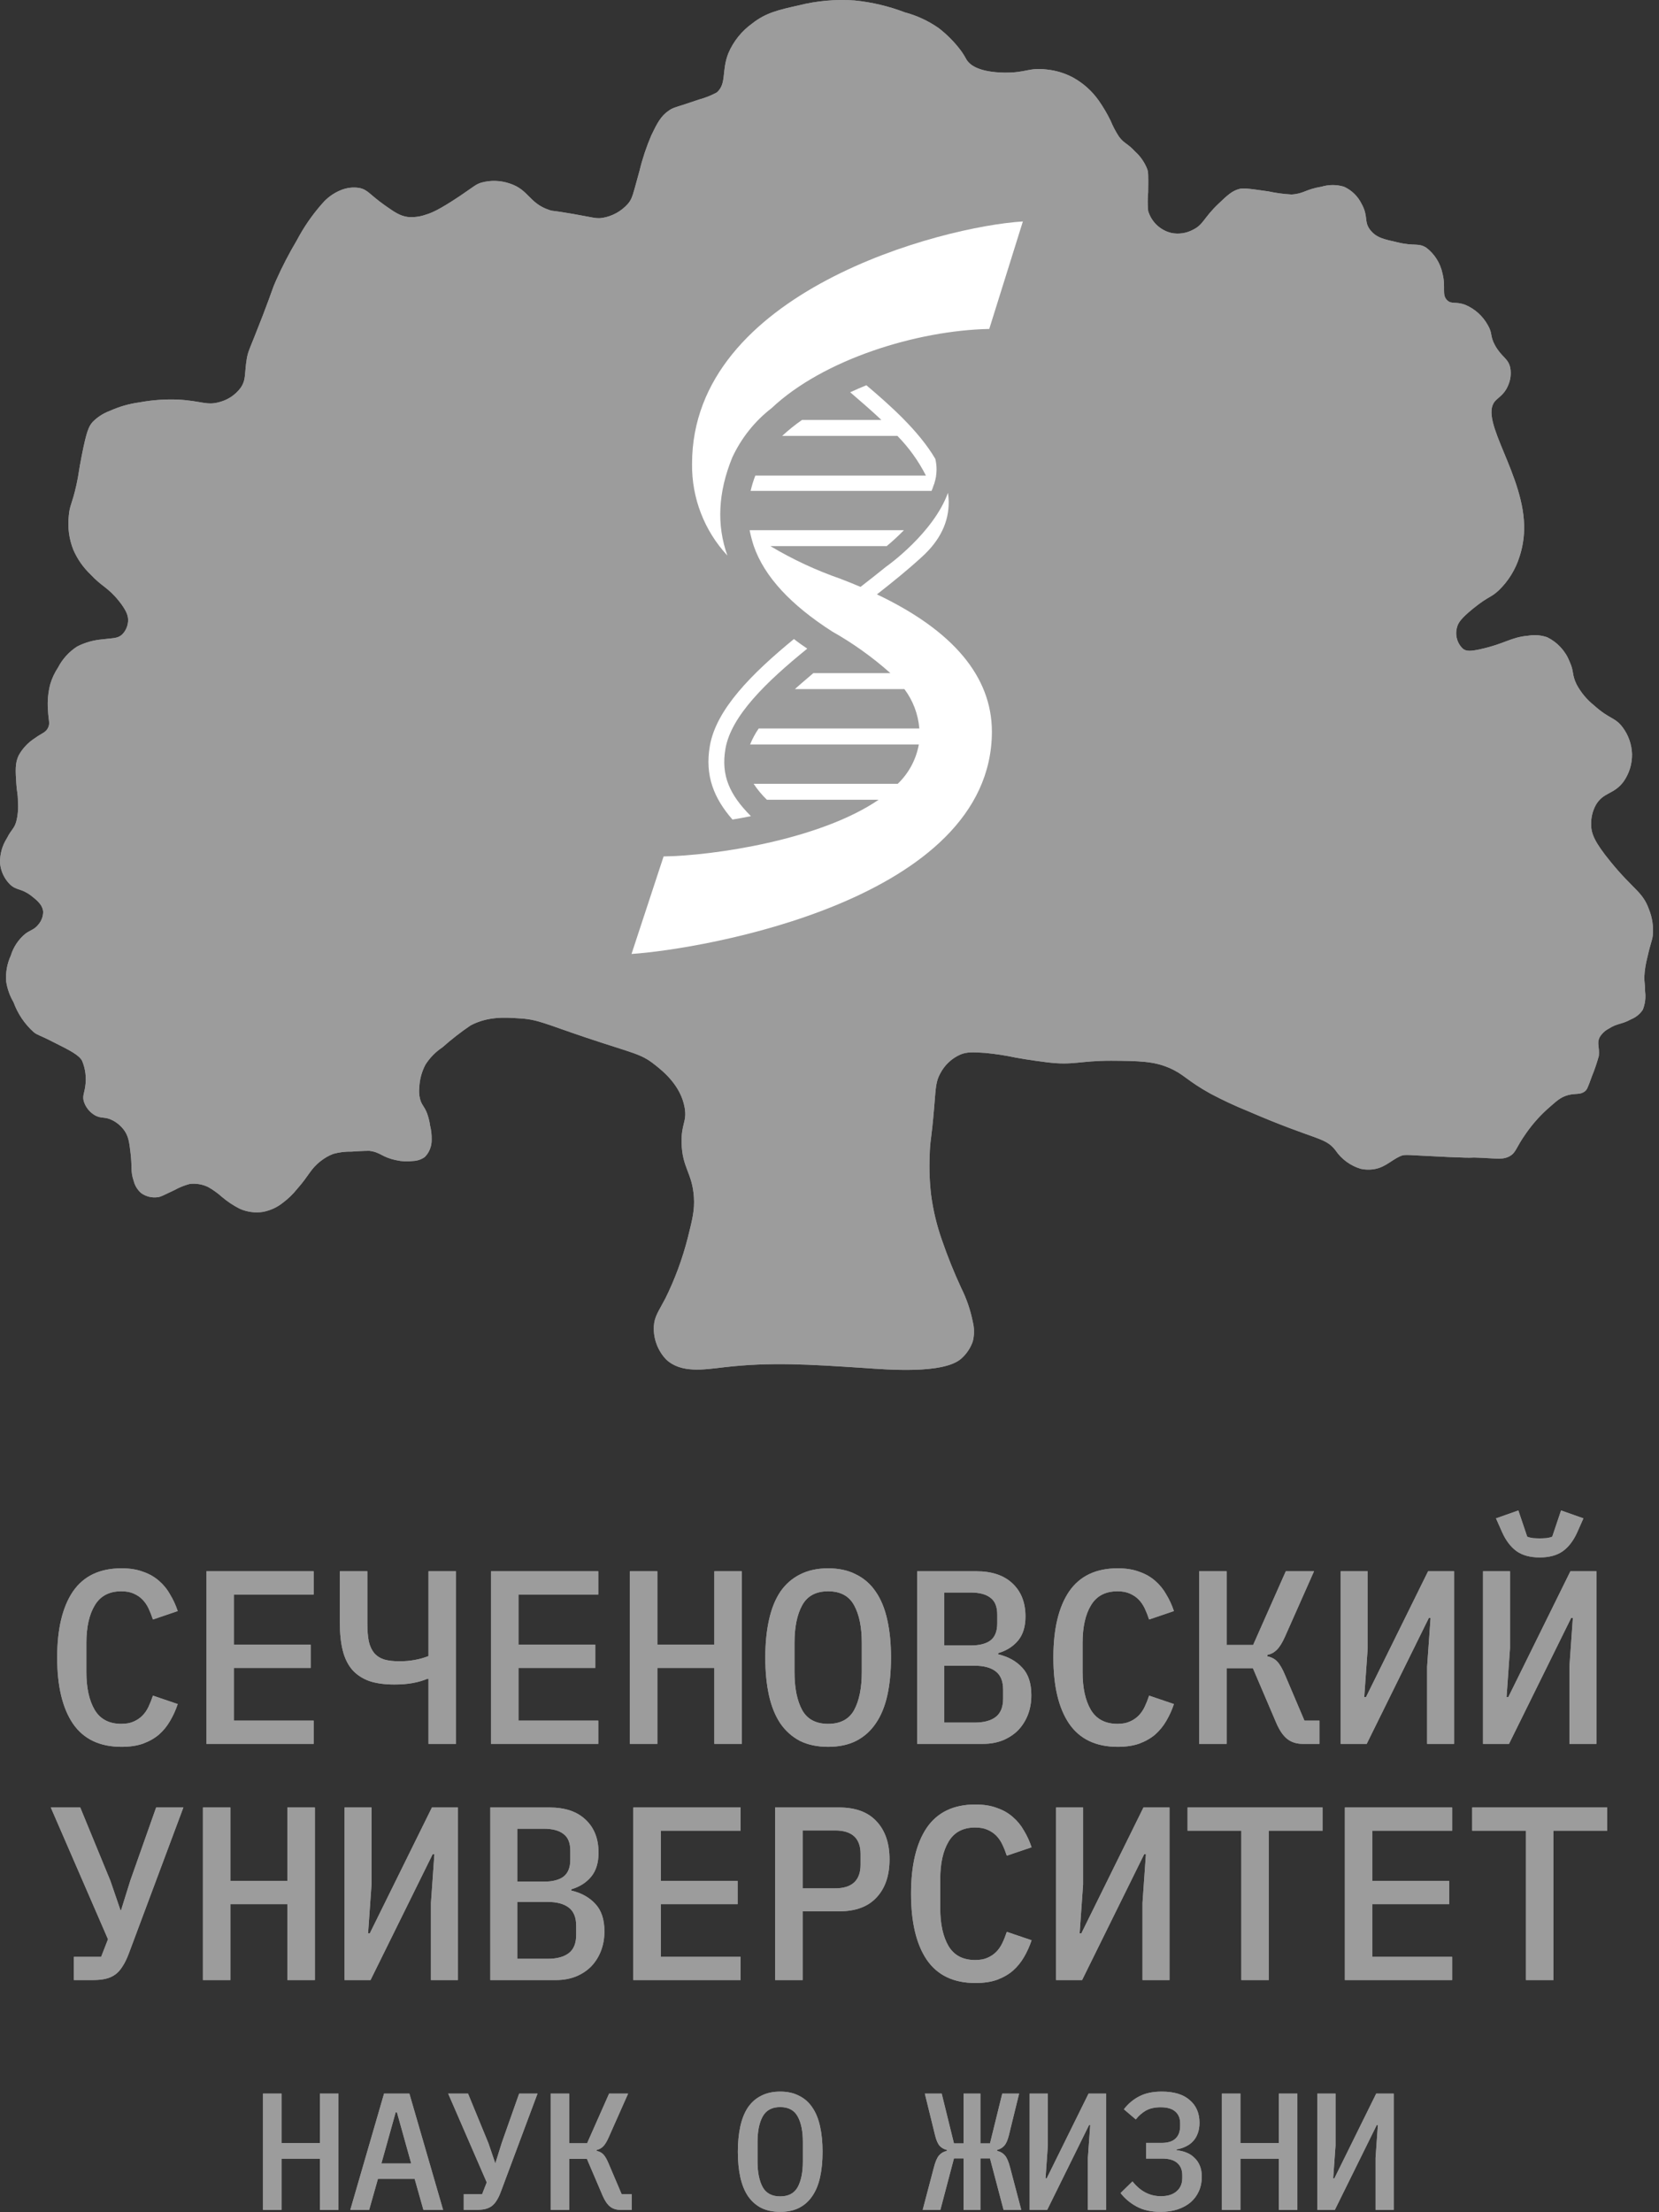 <?xml version="1.0" encoding="UTF-8"?> <svg xmlns="http://www.w3.org/2000/svg" width="54" height="72" viewBox="0 0 54 72" fill="none"><rect x="0" y="0" width="54" height="72" fill="#333333" stroke="none"/><g clip-path="url(#clip0_123_201)"><path d="M14.4 34.088C14.179 34.234 13.991 34.426 13.848 34.651C13.727 34.879 13.659 35.132 13.648 35.391C13.633 35.519 13.642 35.649 13.674 35.773C13.728 35.976 13.806 35.992 13.9 36.233C13.947 36.364 13.981 36.499 14 36.637C14.037 36.788 14.054 36.942 14.05 37.096C14.052 37.201 14.033 37.304 13.994 37.401C13.956 37.498 13.898 37.586 13.824 37.659C13.714 37.737 13.583 37.781 13.448 37.786C13.264 37.811 13.077 37.802 12.896 37.76C12.414 37.659 12.394 37.501 12.018 37.455C11.992 37.455 11.808 37.455 11.442 37.481C11.24 37.476 11.038 37.501 10.842 37.556C10.699 37.612 10.564 37.69 10.442 37.786C10.098 38.051 10.08 38.235 9.664 38.705C9.533 38.868 9.382 39.014 9.214 39.14C9.024 39.294 8.798 39.398 8.558 39.443C8.303 39.482 8.043 39.447 7.806 39.342C7.6 39.238 7.406 39.109 7.228 38.959C7.09 38.835 6.938 38.726 6.776 38.634C6.59 38.544 6.382 38.509 6.176 38.533C6.002 38.578 5.834 38.647 5.676 38.735C5.277 38.921 5.244 38.951 5.125 38.966C4.94 38.989 4.753 38.943 4.601 38.836C4.477 38.731 4.39 38.59 4.351 38.432C4.245 38.124 4.305 38.009 4.251 37.54C4.209 37.181 4.184 36.993 4.051 36.799C3.952 36.66 3.823 36.546 3.673 36.467C3.405 36.326 3.301 36.425 3.073 36.289C2.904 36.185 2.779 36.022 2.723 35.83C2.685 35.662 2.743 35.579 2.773 35.369C2.818 35.085 2.784 34.793 2.673 34.527C2.573 34.341 2.297 34.196 1.745 33.921C1.227 33.656 1.235 33.702 1.093 33.589C0.8 33.325 0.576 32.992 0.441 32.62C0.319 32.413 0.238 32.184 0.201 31.946C0.178 31.657 0.23 31.366 0.351 31.103C0.436 30.822 0.602 30.574 0.827 30.389C0.999 30.263 1.121 30.257 1.255 30.083C1.35 29.97 1.403 29.827 1.405 29.679C1.389 29.43 1.165 29.274 1.005 29.145C0.675 28.9 0.551 28.993 0.327 28.787C0.14 28.601 0.024 28.354 0.001 28.091C-0.007 27.804 0.071 27.522 0.225 27.281C0.377 26.982 0.455 26.984 0.527 26.747C0.582 26.534 0.601 26.312 0.583 26.092C0.583 25.819 0.549 25.783 0.533 25.532C0.503 25.085 0.487 24.838 0.607 24.587C0.734 24.358 0.915 24.165 1.135 24.025C1.371 23.853 1.483 23.847 1.561 23.693C1.639 23.539 1.577 23.464 1.561 23.106C1.539 22.823 1.565 22.538 1.637 22.263C1.694 22.073 1.778 21.893 1.887 21.729C2.033 21.447 2.249 21.209 2.515 21.039C2.773 20.909 3.053 20.831 3.341 20.808C3.667 20.764 3.817 20.788 3.969 20.657C4.087 20.542 4.158 20.387 4.169 20.221C4.181 20.052 4.12 19.872 3.869 19.558C3.505 19.107 3.323 19.101 2.941 18.69C2.707 18.466 2.519 18.197 2.389 17.899C2.248 17.547 2.197 17.164 2.239 16.787C2.269 16.429 2.343 16.431 2.489 15.775C2.573 15.391 2.549 15.387 2.665 14.806C2.819 14.027 2.893 13.872 3.015 13.734C3.17 13.575 3.359 13.453 3.567 13.376C3.877 13.235 4.207 13.14 4.545 13.095C4.959 13.018 5.38 12.989 5.8 13.006C6.572 13.048 6.724 13.208 7.154 13.083C7.425 13.011 7.663 12.849 7.832 12.624C8.02 12.351 7.952 12.154 8.032 11.679C8.082 11.394 8.116 11.404 8.56 10.251C8.896 9.375 8.846 9.442 8.986 9.126C9.185 8.679 9.41 8.245 9.66 7.825C9.887 7.393 10.165 6.99 10.488 6.626C10.651 6.434 10.857 6.285 11.088 6.191C11.278 6.111 11.485 6.085 11.688 6.116C11.97 6.169 12.014 6.318 12.516 6.676C12.844 6.907 13.014 7.024 13.268 7.061C13.472 7.08 13.676 7.053 13.868 6.984C14.028 6.935 14.268 6.848 14.972 6.377C15.454 6.051 15.488 5.997 15.674 5.942C15.972 5.861 16.286 5.871 16.578 5.968C17.218 6.171 17.212 6.612 17.882 6.836C18.016 6.881 17.926 6.836 18.658 6.964C19.322 7.081 19.404 7.123 19.612 7.091C19.932 7.038 20.224 6.876 20.44 6.632C20.59 6.454 20.596 6.343 20.816 5.56C20.911 5.164 21.04 4.778 21.2 4.405C21.386 4.02 21.506 3.776 21.776 3.595C21.938 3.484 22 3.5 22.754 3.239C22.955 3.185 23.149 3.108 23.332 3.009C23.66 2.718 23.478 2.319 23.708 1.732C23.874 1.343 24.143 1.008 24.486 0.763C24.926 0.415 25.342 0.322 25.99 0.177C26.588 0.025 27.206 -0.029 27.82 0.015C28.378 0.071 28.926 0.201 29.45 0.401C29.844 0.506 30.217 0.679 30.552 0.913C30.827 1.125 31.072 1.373 31.28 1.651C31.462 1.906 31.436 1.945 31.556 2.056C31.616 2.115 31.876 2.351 32.684 2.364C33.404 2.374 33.484 2.192 34.064 2.262C34.362 2.291 34.651 2.378 34.916 2.517C35.255 2.702 35.548 2.964 35.77 3.282C35.911 3.485 36.037 3.699 36.146 3.921C36.222 4.105 36.314 4.281 36.422 4.447C36.6 4.686 36.686 4.649 36.948 4.933C37.126 5.093 37.263 5.294 37.348 5.519C37.372 5.594 37.382 5.661 37.372 6.26C37.353 6.461 37.353 6.665 37.372 6.866C37.425 7.042 37.522 7.2 37.655 7.326C37.787 7.451 37.95 7.539 38.126 7.581C38.365 7.63 38.613 7.594 38.828 7.479C39.176 7.309 39.17 7.099 39.656 6.636C39.95 6.357 40.098 6.215 40.332 6.152C40.444 6.122 40.532 6.118 41.286 6.229C41.534 6.283 41.785 6.317 42.038 6.33C42.438 6.308 42.484 6.165 43.016 6.076C43.254 6.005 43.506 6.005 43.744 6.076C43.995 6.189 44.199 6.387 44.32 6.636C44.546 7.04 44.39 7.212 44.596 7.479C44.802 7.746 45.06 7.787 45.474 7.884C46.048 8.024 46.162 7.894 46.426 8.062C46.697 8.269 46.885 8.569 46.954 8.906C47.068 9.361 46.92 9.593 47.104 9.771C47.252 9.917 47.38 9.8 47.704 9.925C48.013 10.058 48.269 10.291 48.432 10.589C48.594 10.876 48.488 10.91 48.656 11.228C48.876 11.632 49.088 11.649 49.158 11.968C49.194 12.167 49.168 12.372 49.084 12.555C48.96 12.85 48.762 12.937 48.656 13.065C48.134 13.696 49.656 15.492 49.61 17.25C49.602 17.545 49.552 17.837 49.46 18.118C49.329 18.536 49.096 18.914 48.782 19.216C48.518 19.461 48.456 19.398 47.954 19.803C47.54 20.139 47.462 20.28 47.428 20.41C47.39 20.536 47.389 20.67 47.425 20.796C47.46 20.923 47.531 21.037 47.628 21.124C47.738 21.199 47.868 21.201 48.206 21.124C48.982 20.952 49.18 20.739 49.736 20.691C49.946 20.654 50.161 20.671 50.362 20.741C50.694 20.904 50.954 21.186 51.09 21.532C51.246 21.876 51.154 21.937 51.316 22.273C51.459 22.54 51.655 22.775 51.892 22.963C52.396 23.416 52.568 23.337 52.82 23.677C53.007 23.927 53.112 24.231 53.122 24.544C53.127 24.865 53.03 25.178 52.846 25.439C52.528 25.867 52.188 25.774 51.942 26.203C51.836 26.399 51.784 26.62 51.792 26.843C51.792 27.136 51.91 27.417 52.42 28.042C53.166 28.96 53.466 29.015 53.674 29.598C53.782 29.865 53.824 30.154 53.798 30.441C53.776 30.633 53.738 30.643 53.622 31.155C53.567 31.364 53.533 31.577 53.522 31.793C53.522 31.995 53.546 32.007 53.548 32.278C53.574 32.477 53.547 32.679 53.472 32.865C53.38 33.003 53.249 33.11 53.096 33.172C52.774 33.35 52.65 33.295 52.368 33.478C52.244 33.541 52.14 33.638 52.068 33.759C51.97 33.961 52.068 34.054 52.042 34.366C51.98 34.591 51.905 34.813 51.816 35.029C51.678 35.411 51.658 35.46 51.592 35.515C51.434 35.642 51.298 35.573 51.04 35.642C50.782 35.711 50.658 35.844 50.362 36.101C50.109 36.33 49.883 36.587 49.686 36.866C49.324 37.372 49.358 37.507 49.134 37.633C48.934 37.74 48.79 37.712 48.23 37.683C47.67 37.655 48.23 37.705 47.152 37.657C45.752 37.596 45.74 37.556 45.572 37.633C45.242 37.784 45.044 38.047 44.594 38.066C44.493 38.071 44.391 38.062 44.292 38.041C43.956 37.941 43.664 37.727 43.466 37.434C43.122 36.997 42.866 37.135 40.606 36.158C40.197 35.992 39.797 35.805 39.406 35.598C38.606 35.155 38.55 34.968 38.052 34.754C37.554 34.54 37.08 34.529 36.17 34.523C35.112 34.523 34.95 34.681 34.09 34.576C33.528 34.507 33.062 34.422 33.062 34.422C32.732 34.351 32.398 34.3 32.062 34.268C31.674 34.244 31.476 34.232 31.262 34.321C30.983 34.443 30.753 34.657 30.61 34.928C30.462 35.193 30.46 35.383 30.41 36C30.312 37.194 30.272 37.072 30.26 37.635C30.242 38.061 30.259 38.488 30.31 38.911C30.377 39.407 30.495 39.894 30.662 40.366C30.844 40.895 31.053 41.414 31.288 41.921C31.462 42.269 31.588 42.638 31.664 43.019C31.717 43.229 31.717 43.449 31.664 43.659C31.589 43.875 31.459 44.068 31.288 44.219C30.71 44.731 28.856 44.573 28.154 44.525C26.354 44.407 25.086 44.322 23.564 44.5C22.916 44.575 22.164 44.703 21.682 44.245C21.547 44.104 21.442 43.935 21.373 43.751C21.304 43.567 21.273 43.37 21.282 43.173C21.3 42.846 21.43 42.694 21.66 42.255C21.97 41.627 22.213 40.968 22.386 40.289C22.538 39.682 22.614 39.382 22.586 38.962C22.534 38.171 22.204 38.013 22.186 37.2C22.17 36.566 22.366 36.516 22.286 36.053C22.16 35.324 21.576 34.859 21.308 34.649C20.86 34.293 20.634 34.291 19.108 33.781C17.708 33.312 17.508 33.174 16.874 33.142C16.408 33.111 15.874 33.083 15.32 33.372C14.998 33.59 14.691 33.83 14.4 34.088Z" fill="#9B9B9B"></path><path d="M30.856 16.04C30.87 16.135 30.878 16.231 30.88 16.327C30.888 16.985 30.6 17.592 30 18.132C29.56 18.536 29.06 18.941 28.544 19.345C31.024 20.523 32.28 22.02 32.286 23.806C32.286 29.314 22.824 30.898 20.556 31.048L21.6 27.874C23.226 27.85 26.686 27.338 28.6 26.029H24.962C24.8 25.872 24.655 25.698 24.53 25.509H29.222C29.579 25.167 29.82 24.718 29.908 24.229H24.416C24.49 24.045 24.584 23.871 24.696 23.709H29.924C29.886 23.244 29.717 22.8 29.438 22.428H25.874C26.064 22.254 26.274 22.082 26.474 21.908H28.982C28.401 21.391 27.767 20.937 27.09 20.555C25.736 19.687 24.882 18.767 24.536 17.774C24.48 17.604 24.435 17.431 24.4 17.256H29.422C29.245 17.438 29.058 17.611 28.862 17.774H25.076C25.797 18.205 26.56 18.561 27.352 18.836C27.58 18.923 27.798 19.012 28.01 19.101C28.288 18.886 28.562 18.67 28.828 18.455C28.899 18.406 30.382 17.346 30.856 16.04Z" fill="white"></path><path d="M25.842 20.798C25.98 20.909 26.126 21.008 26.276 21.111C24.93 22.202 23.8 23.304 23.614 24.364C23.462 25.24 23.75 25.869 24.442 26.563C24.242 26.604 24.042 26.64 23.842 26.674C23.242 25.986 22.936 25.248 23.106 24.273C23.314 23.084 24.468 21.927 25.842 20.798Z" fill="white"></path><path d="M32.2 10.706C29.848 10.754 26.8 11.695 25.116 13.283C24.568 13.706 24.13 14.256 23.836 14.887C23.374 16.018 23.32 17.083 23.676 18.081C22.925 17.275 22.512 16.205 22.526 15.097C22.526 9.494 30.648 7.37 33.294 7.208L32.2 10.706Z" fill="white"></path><path d="M28.2 12.538C28.938 13.164 29.9 14.007 30.444 14.935C30.488 15.116 30.496 15.304 30.468 15.488C30.467 15.494 30.467 15.5 30.468 15.506C30.453 15.586 30.434 15.665 30.41 15.743C30.402 15.767 30.4 15.761 30.382 15.815C30.364 15.87 30.346 15.923 30.322 15.977H24.432C24.472 15.807 24.523 15.64 24.586 15.478H30.138C29.896 15.002 29.583 14.566 29.21 14.187H25.46C25.663 13.999 25.879 13.825 26.106 13.667H28.688C28.386 13.382 28.082 13.119 27.814 12.888L27.674 12.767C27.848 12.686 28.024 12.611 28.2 12.538Z" fill="white"></path><path fill-rule="evenodd" clip-rule="evenodd" d="M25.395 68.074C25.632 68.074 25.837 68.119 26.009 68.21C26.185 68.296 26.328 68.423 26.44 68.589C26.555 68.755 26.639 68.962 26.693 69.207C26.747 69.45 26.774 69.724 26.774 70.031C26.774 70.342 26.747 70.619 26.693 70.861C26.639 71.103 26.555 71.308 26.44 71.474C26.328 71.64 26.185 71.769 26.009 71.859C25.837 71.946 25.632 71.989 25.395 71.989C25.158 71.989 24.952 71.946 24.776 71.859C24.603 71.769 24.46 71.64 24.345 71.474C24.234 71.308 24.151 71.103 24.097 70.861C24.044 70.619 24.017 70.342 24.017 70.031C24.017 69.724 24.044 69.45 24.097 69.207C24.151 68.962 24.234 68.755 24.345 68.589C24.46 68.423 24.603 68.296 24.776 68.21C24.952 68.119 25.158 68.074 25.395 68.074ZM25.395 68.578C25.126 68.578 24.936 68.681 24.824 68.887C24.713 69.09 24.657 69.365 24.657 69.712V70.352C24.657 70.699 24.713 70.975 24.824 71.181C24.936 71.383 25.126 71.485 25.395 71.485C25.664 71.485 25.855 71.383 25.966 71.181C26.077 70.975 26.133 70.697 26.133 70.346V69.712C26.133 69.365 26.077 69.09 25.966 68.887C25.855 68.681 25.664 68.578 25.395 68.578Z" fill="#9B9B9B"></path><path d="M37.815 68.074C38.214 68.074 38.517 68.166 38.725 68.351C38.937 68.531 39.043 68.777 39.043 69.088C39.043 69.222 39.023 69.339 38.984 69.44C38.948 69.538 38.896 69.623 38.828 69.695C38.763 69.764 38.684 69.82 38.591 69.864C38.501 69.907 38.404 69.938 38.3 69.956V69.983C38.415 69.994 38.521 70.019 38.618 70.059C38.718 70.099 38.804 70.154 38.876 70.227C38.952 70.296 39.011 70.382 39.054 70.487C39.097 70.588 39.118 70.709 39.118 70.85C39.118 71.02 39.086 71.176 39.022 71.317C38.961 71.454 38.873 71.573 38.758 71.674C38.643 71.772 38.501 71.85 38.332 71.908C38.167 71.962 37.982 71.989 37.778 71.989C37.469 71.989 37.209 71.931 36.997 71.816C36.785 71.7 36.611 71.553 36.474 71.376L36.862 70.997C37.117 71.319 37.426 71.479 37.788 71.479C38.004 71.479 38.173 71.427 38.295 71.322C38.42 71.217 38.483 71.073 38.483 70.888V70.796C38.483 70.626 38.429 70.494 38.322 70.4C38.217 70.303 38.052 70.254 37.826 70.254H37.304V69.744H37.804C38.013 69.744 38.165 69.697 38.262 69.603C38.363 69.509 38.413 69.372 38.413 69.191V69.104C38.413 68.942 38.361 68.815 38.257 68.725C38.153 68.631 37.993 68.584 37.778 68.584C37.587 68.584 37.428 68.62 37.298 68.692C37.173 68.765 37.063 68.86 36.97 68.98L36.582 68.649C36.726 68.465 36.894 68.324 37.088 68.226C37.282 68.125 37.525 68.074 37.815 68.074Z" fill="#9B9B9B"></path><path d="M9.164 69.75H10.414V68.139H11.017V71.924H10.414V70.259H9.164V71.924H8.561V68.139H9.164V69.75Z" fill="#9B9B9B"></path><path fill-rule="evenodd" clip-rule="evenodd" d="M14.423 71.924H13.782L13.497 70.915H12.302L12.016 71.924H11.402L12.501 68.139H13.325L14.423 71.924ZM12.415 70.411H13.384L12.921 68.752H12.878L12.415 70.411Z" fill="#9B9B9B"></path><path d="M15.897 69.75L16.117 70.395H16.128L16.333 69.739L16.898 68.139H17.496L16.301 71.338C16.258 71.454 16.211 71.55 16.161 71.626C16.114 71.702 16.06 71.761 15.999 71.805C15.938 71.848 15.868 71.879 15.789 71.897C15.71 71.915 15.617 71.924 15.509 71.924H15.094V71.414H15.692L15.843 71.029L14.588 68.139H15.234L15.897 69.75Z" fill="#9B9B9B"></path><path d="M18.528 69.755H19.11L19.826 68.139H20.445L19.809 69.571C19.748 69.708 19.688 69.805 19.627 69.863C19.569 69.921 19.501 69.957 19.422 69.972V70.005C19.512 70.023 19.583 70.061 19.637 70.118C19.695 70.176 19.754 70.279 19.815 70.427L20.235 71.414H20.564V71.924H20.197C20.064 71.924 19.953 71.89 19.863 71.821C19.774 71.752 19.693 71.637 19.621 71.474L19.104 70.265H18.528V71.924H17.925V68.139H18.528V69.755Z" fill="#9B9B9B"></path><path d="M31.051 69.76H31.363V68.139H31.912V69.76H32.224L32.623 68.139H33.172L32.838 69.5C32.799 69.659 32.747 69.773 32.682 69.842C32.621 69.907 32.546 69.95 32.456 69.972V70.005C32.56 70.026 32.645 70.075 32.709 70.151C32.774 70.227 32.829 70.355 32.876 70.536L33.242 71.924H32.666L32.224 70.249H31.912V71.924H31.363V70.249H31.051L30.609 71.924H30.033L30.399 70.536C30.446 70.355 30.501 70.227 30.566 70.151C30.631 70.075 30.715 70.026 30.819 70.005V69.972C30.726 69.95 30.648 69.907 30.588 69.842C30.526 69.773 30.476 69.659 30.437 69.5L30.103 68.139H30.652L31.051 69.76Z" fill="#9B9B9B"></path><path d="M34.107 69.831L34.032 70.899H34.069L35.432 68.139H36.003V71.924H35.41V70.232L35.486 69.164H35.448L34.086 71.924H33.515V68.139H34.107V69.831Z" fill="#9B9B9B"></path><path d="M40.376 69.75H41.626V68.139H42.229V71.924H41.626V70.259H40.376V71.924H39.773V68.139H40.376V69.75Z" fill="#9B9B9B"></path><path d="M43.471 69.831L43.395 70.899H43.433L44.795 68.139H45.366V71.924H44.774V70.232L44.849 69.164H44.812L43.449 71.924H42.879V68.139H43.471V69.831Z" fill="#9B9B9B"></path><path d="M31.748 58.73C32.02 58.73 32.255 58.768 32.452 58.843C32.654 58.913 32.827 59.012 32.971 59.141C33.115 59.264 33.235 59.412 33.331 59.583C33.432 59.75 33.514 59.929 33.578 60.123L32.771 60.396C32.729 60.267 32.681 60.147 32.627 60.034C32.574 59.921 32.507 59.825 32.428 59.744C32.348 59.664 32.252 59.599 32.14 59.551C32.033 59.503 31.9 59.479 31.74 59.479C31.346 59.479 31.058 59.632 30.877 59.937C30.696 60.238 30.605 60.646 30.605 61.161V62.11C30.605 62.625 30.696 63.036 30.877 63.342C31.058 63.642 31.346 63.792 31.74 63.792C31.9 63.792 32.033 63.768 32.14 63.72C32.252 63.672 32.348 63.607 32.428 63.526C32.507 63.446 32.574 63.349 32.627 63.237C32.681 63.124 32.729 63.003 32.771 62.875L33.578 63.148C33.514 63.342 33.432 63.524 33.331 63.696C33.235 63.862 33.115 64.01 32.971 64.138C32.827 64.262 32.654 64.361 32.452 64.436C32.255 64.506 32.02 64.54 31.748 64.54C31.04 64.54 30.512 64.288 30.166 63.784C29.825 63.28 29.654 62.563 29.654 61.635C29.654 60.707 29.825 59.991 30.166 59.487C30.512 58.983 31.04 58.73 31.748 58.73Z" fill="#9B9B9B"></path><path d="M3.595 61.217L3.923 62.175H3.939L4.243 61.201L5.082 58.827H5.969L4.195 63.575C4.131 63.746 4.061 63.889 3.987 64.001C3.918 64.114 3.838 64.203 3.747 64.267C3.657 64.331 3.553 64.377 3.436 64.404C3.318 64.431 3.18 64.444 3.02 64.444H2.405V63.688H3.292L3.515 63.116L1.653 58.827H2.612L3.595 61.217Z" fill="#9B9B9B"></path><path d="M7.5 61.217H9.354V58.827H10.249V64.444H9.354V61.974H7.5V64.444H6.605V58.827H7.5V61.217Z" fill="#9B9B9B"></path><path d="M12.093 61.338L11.981 62.923H12.037L14.059 58.827H14.906V64.444H14.027V61.933L14.139 60.348H14.083L12.061 64.444H11.214V58.827H12.093V61.338Z" fill="#9B9B9B"></path><path fill-rule="evenodd" clip-rule="evenodd" d="M17.884 58.827C18.39 58.827 18.781 58.958 19.058 59.221C19.341 59.484 19.482 59.843 19.482 60.299C19.482 60.627 19.402 60.887 19.242 61.08C19.082 61.273 18.867 61.41 18.595 61.491V61.531C18.92 61.606 19.181 61.751 19.378 61.965C19.575 62.175 19.674 62.472 19.674 62.859C19.674 63.089 19.636 63.301 19.562 63.494C19.487 63.688 19.381 63.856 19.242 64.001C19.104 64.141 18.936 64.251 18.739 64.331C18.547 64.406 18.334 64.444 18.099 64.444H15.958V58.827H17.884ZM16.837 63.752H17.828C18.126 63.752 18.355 63.69 18.515 63.567C18.675 63.444 18.755 63.245 18.755 62.971V62.682C18.755 62.408 18.675 62.209 18.515 62.086C18.355 61.963 18.126 61.901 17.828 61.901H16.837V63.752ZM16.837 61.241H17.7C17.982 61.241 18.195 61.187 18.339 61.08C18.488 60.968 18.563 60.782 18.563 60.525V60.235C18.563 59.978 18.488 59.795 18.339 59.688C18.195 59.575 17.982 59.519 17.7 59.519H16.837V61.241Z" fill="#9B9B9B"></path><path d="M24.106 59.583H21.509V61.217H24.01V61.974H21.509V63.688H24.106V64.444H20.614V58.827H24.106V59.583Z" fill="#9B9B9B"></path><path fill-rule="evenodd" clip-rule="evenodd" d="M27.316 58.827C27.849 58.827 28.253 58.977 28.531 59.278C28.813 59.578 28.954 59.991 28.954 60.517C28.954 61.042 28.813 61.456 28.531 61.756C28.254 62.057 27.849 62.207 27.316 62.207H26.125V64.444H25.23V58.827H27.316ZM26.125 61.459H27.18C27.734 61.459 28.011 61.201 28.011 60.686V60.34C28.011 59.83 27.734 59.575 27.18 59.575H26.125V61.459Z" fill="#9B9B9B"></path><path d="M35.254 61.338L35.142 62.923H35.198L37.219 58.827H38.067V64.444H37.188V61.933L37.299 60.348H37.243L35.222 64.444H34.375V58.827H35.254V61.338Z" fill="#9B9B9B"></path><path d="M43.051 59.583H41.3V64.444H40.405V59.583H38.655V58.827H43.051V59.583Z" fill="#9B9B9B"></path><path d="M47.267 59.583H44.67V61.217H47.171V61.974H44.67V63.688H47.267V64.444H43.775V58.827H47.267V59.583Z" fill="#9B9B9B"></path><path d="M52.315 59.583H50.565V64.444H49.67V59.583H47.919V58.827H52.315V59.583Z" fill="#9B9B9B"></path><path d="M3.955 51.043C4.227 51.043 4.461 51.08 4.658 51.156C4.861 51.225 5.034 51.325 5.178 51.453C5.322 51.577 5.442 51.724 5.537 51.896C5.639 52.062 5.721 52.242 5.785 52.435L4.978 52.709C4.935 52.58 4.887 52.459 4.834 52.346C4.781 52.234 4.714 52.137 4.634 52.057C4.555 51.976 4.459 51.912 4.347 51.864C4.24 51.815 4.107 51.791 3.947 51.791C3.553 51.791 3.265 51.944 3.084 52.25C2.903 52.55 2.812 52.958 2.812 53.473V54.423C2.812 54.938 2.903 55.348 3.084 55.654C3.265 55.954 3.553 56.105 3.947 56.105C4.107 56.105 4.24 56.081 4.347 56.032C4.459 55.984 4.555 55.919 4.634 55.839C4.714 55.759 4.781 55.662 4.834 55.549C4.887 55.437 4.935 55.316 4.978 55.187L5.785 55.461C5.721 55.654 5.639 55.836 5.537 56.008C5.442 56.175 5.322 56.322 5.178 56.451C5.034 56.574 4.861 56.673 4.658 56.748C4.461 56.818 4.227 56.853 3.955 56.853C3.246 56.853 2.719 56.601 2.373 56.097C2.032 55.592 1.861 54.876 1.861 53.948C1.861 53.02 2.032 52.303 2.373 51.799C2.719 51.295 3.246 51.043 3.955 51.043Z" fill="#9B9B9B"></path><path fill-rule="evenodd" clip-rule="evenodd" d="M26.956 51.043C27.308 51.043 27.612 51.11 27.867 51.244C28.128 51.373 28.341 51.56 28.507 51.807C28.677 52.054 28.802 52.36 28.882 52.725C28.962 53.084 29.002 53.492 29.002 53.948C29.002 54.409 28.962 54.82 28.882 55.179C28.802 55.539 28.677 55.842 28.507 56.089C28.341 56.335 28.128 56.526 27.867 56.66C27.612 56.789 27.308 56.853 26.956 56.853C26.605 56.853 26.298 56.789 26.037 56.66C25.781 56.526 25.568 56.335 25.398 56.089C25.233 55.842 25.11 55.539 25.03 55.179C24.95 54.82 24.91 54.409 24.91 53.948C24.91 53.492 24.95 53.084 25.03 52.725C25.11 52.36 25.233 52.054 25.398 51.807C25.568 51.56 25.781 51.373 26.037 51.244C26.298 51.11 26.605 51.043 26.956 51.043ZM26.956 51.791C26.556 51.791 26.274 51.944 26.109 52.25C25.944 52.55 25.861 52.958 25.861 53.473V54.423C25.861 54.938 25.944 55.348 26.109 55.654C26.274 55.954 26.556 56.105 26.956 56.105C27.356 56.105 27.638 55.954 27.803 55.654C27.968 55.348 28.051 54.935 28.051 54.415V53.473C28.051 52.958 27.968 52.55 27.803 52.25C27.638 51.944 27.356 51.791 26.956 51.791Z" fill="#9B9B9B"></path><path d="M36.38 51.043C36.652 51.043 36.887 51.08 37.084 51.156C37.286 51.225 37.459 51.325 37.603 51.453C37.747 51.577 37.867 51.724 37.963 51.896C38.064 52.062 38.147 52.242 38.211 52.435L37.403 52.709C37.361 52.58 37.313 52.459 37.26 52.346C37.206 52.234 37.139 52.137 37.06 52.057C36.98 51.976 36.884 51.912 36.772 51.864C36.665 51.815 36.532 51.791 36.373 51.791C35.978 51.791 35.691 51.944 35.509 52.25C35.328 52.55 35.238 52.958 35.238 53.473V54.423C35.238 54.938 35.328 55.348 35.509 55.654C35.691 55.954 35.978 56.105 36.373 56.105C36.532 56.105 36.665 56.081 36.772 56.032C36.884 55.984 36.98 55.919 37.06 55.839C37.139 55.759 37.206 55.662 37.26 55.549C37.313 55.437 37.361 55.316 37.403 55.187L38.211 55.461C38.147 55.654 38.064 55.836 37.963 56.008C37.867 56.175 37.747 56.322 37.603 56.451C37.459 56.574 37.286 56.673 37.084 56.748C36.887 56.818 36.652 56.853 36.38 56.853C35.672 56.853 35.144 56.601 34.798 56.097C34.457 55.592 34.287 54.876 34.287 53.948C34.287 53.02 34.457 52.303 34.798 51.799C35.144 51.295 35.672 51.043 36.38 51.043Z" fill="#9B9B9B"></path><path d="M10.21 51.896H7.612V53.529H10.114V54.286H7.612V56H10.21V56.757H6.717V51.139H10.21V51.896Z" fill="#9B9B9B"></path><path d="M11.957 52.829C11.957 53.065 11.973 53.264 12.005 53.425C12.042 53.58 12.101 53.706 12.181 53.803C12.266 53.9 12.375 53.969 12.508 54.012C12.641 54.05 12.806 54.069 13.004 54.069C13.345 54.069 13.659 54.012 13.947 53.9V51.139H14.842V56.757H13.947V54.64H13.907C13.768 54.699 13.611 54.745 13.435 54.777C13.259 54.809 13.06 54.825 12.836 54.825C12.516 54.825 12.245 54.788 12.021 54.712C11.797 54.632 11.613 54.511 11.469 54.35C11.325 54.184 11.222 53.975 11.158 53.723C11.094 53.471 11.062 53.17 11.062 52.821V51.139H11.957V52.829Z" fill="#9B9B9B"></path><path d="M19.474 51.896H16.877V53.529H19.378V54.286H16.877V56H19.474V56.757H15.982V51.139H19.474V51.896Z" fill="#9B9B9B"></path><path d="M21.397 53.529H23.251V51.139H24.146V56.757H23.251V54.286H21.397V56.757H20.502V51.139H21.397V53.529Z" fill="#9B9B9B"></path><path fill-rule="evenodd" clip-rule="evenodd" d="M31.78 51.139C32.286 51.139 32.678 51.271 32.955 51.534C33.237 51.797 33.379 52.156 33.379 52.612C33.379 52.939 33.299 53.199 33.139 53.393C32.979 53.586 32.763 53.723 32.492 53.803V53.843C32.817 53.919 33.078 54.063 33.275 54.278C33.472 54.487 33.57 54.785 33.57 55.171C33.57 55.402 33.533 55.614 33.459 55.807C33.384 56 33.277 56.169 33.139 56.314C33 56.453 32.832 56.563 32.635 56.644C32.444 56.719 32.23 56.757 31.996 56.757H29.854V51.139H31.78ZM30.733 56.064H31.724C32.023 56.064 32.252 56.003 32.412 55.88C32.571 55.756 32.651 55.557 32.651 55.284V54.994C32.651 54.72 32.571 54.522 32.412 54.399C32.252 54.275 32.023 54.213 31.724 54.213H30.733V56.064ZM30.733 53.554H31.596C31.879 53.554 32.092 53.5 32.236 53.393C32.385 53.28 32.46 53.095 32.46 52.837V52.548C32.46 52.29 32.385 52.108 32.236 52C32.092 51.888 31.879 51.831 31.596 51.831H30.733V53.554Z" fill="#9B9B9B"></path><path d="M39.926 53.538H40.789L41.852 51.139H42.771L41.828 53.264C41.737 53.468 41.647 53.613 41.556 53.699C41.471 53.784 41.37 53.838 41.252 53.859V53.908C41.386 53.935 41.492 53.991 41.572 54.077C41.657 54.163 41.745 54.316 41.836 54.535L42.459 56H42.947V56.757H42.403C42.206 56.757 42.041 56.705 41.908 56.604C41.774 56.502 41.654 56.33 41.548 56.089L40.781 54.294H39.926V56.757H39.031V51.139H39.926V53.538Z" fill="#9B9B9B"></path><path d="M44.518 53.65L44.406 55.236H44.462L46.484 51.139H47.331V56.757H46.452V54.246L46.564 52.66H46.508L44.486 56.757H43.639V51.139H44.518V53.65Z" fill="#9B9B9B"></path><path d="M49.15 53.65L49.038 55.236H49.094L51.116 51.139H51.963V56.757H51.084V54.246L51.196 52.66H51.14L49.118 56.757H48.271V51.139H49.15V53.65Z" fill="#9B9B9B"></path><path d="M51.54 49.417L51.34 49.868C51.217 50.142 51.06 50.348 50.868 50.487C50.676 50.622 50.426 50.689 50.117 50.689C49.808 50.689 49.558 50.622 49.366 50.487C49.174 50.348 49.017 50.142 48.894 49.868L48.694 49.417L49.422 49.16L49.71 50.013C49.757 50.034 49.822 50.05 49.901 50.061C49.981 50.066 50.053 50.069 50.117 50.069C50.181 50.069 50.253 50.066 50.333 50.061C50.413 50.05 50.477 50.034 50.525 50.013L50.812 49.16L51.54 49.417Z" fill="#9B9B9B"></path><path d="M14.4 34.088C14.179 34.234 13.991 34.426 13.848 34.651C13.727 34.879 13.659 35.132 13.648 35.391C13.633 35.519 13.642 35.649 13.674 35.773C13.728 35.976 13.806 35.992 13.9 36.233C13.947 36.364 13.981 36.499 14 36.637C14.037 36.788 14.054 36.942 14.05 37.096C14.052 37.201 14.033 37.304 13.994 37.401C13.956 37.498 13.898 37.586 13.824 37.659C13.714 37.737 13.583 37.781 13.448 37.786C13.264 37.811 13.077 37.802 12.896 37.76C12.414 37.659 12.394 37.501 12.018 37.455C11.992 37.455 11.808 37.455 11.442 37.481C11.24 37.476 11.038 37.501 10.842 37.556C10.699 37.612 10.564 37.69 10.442 37.786C10.098 38.051 10.08 38.235 9.664 38.705C9.533 38.868 9.382 39.014 9.214 39.14C9.024 39.294 8.798 39.398 8.558 39.443C8.303 39.482 8.043 39.447 7.806 39.342C7.6 39.238 7.406 39.109 7.228 38.959C7.09 38.835 6.938 38.726 6.776 38.634C6.59 38.544 6.382 38.509 6.176 38.533C6.002 38.578 5.834 38.647 5.676 38.735C5.277 38.921 5.244 38.951 5.125 38.966C4.94 38.989 4.753 38.943 4.601 38.836C4.477 38.731 4.39 38.59 4.351 38.432C4.245 38.124 4.305 38.009 4.251 37.54C4.209 37.181 4.184 36.993 4.051 36.799C3.952 36.66 3.823 36.546 3.673 36.467C3.405 36.326 3.301 36.425 3.073 36.289C2.904 36.185 2.779 36.022 2.723 35.83C2.685 35.662 2.743 35.579 2.773 35.369C2.818 35.085 2.784 34.793 2.673 34.527C2.573 34.341 2.297 34.196 1.745 33.921C1.227 33.656 1.235 33.702 1.093 33.589C0.8 33.325 0.576 32.992 0.441 32.62C0.319 32.413 0.238 32.184 0.201 31.946C0.178 31.657 0.23 31.366 0.351 31.103C0.436 30.822 0.602 30.574 0.827 30.389C0.999 30.263 1.121 30.257 1.255 30.083C1.35 29.97 1.403 29.827 1.405 29.679C1.389 29.43 1.165 29.274 1.005 29.145C0.675 28.9 0.551 28.993 0.327 28.787C0.14 28.601 0.024 28.354 0.001 28.091C-0.007 27.804 0.071 27.522 0.225 27.281C0.377 26.982 0.455 26.984 0.527 26.747C0.582 26.534 0.601 26.312 0.583 26.092C0.583 25.819 0.549 25.783 0.533 25.532C0.503 25.085 0.487 24.838 0.607 24.587C0.734 24.358 0.915 24.165 1.135 24.025C1.371 23.853 1.483 23.847 1.561 23.693C1.639 23.539 1.577 23.464 1.561 23.106C1.539 22.823 1.565 22.538 1.637 22.263C1.694 22.073 1.778 21.893 1.887 21.729C2.033 21.447 2.249 21.209 2.515 21.039C2.773 20.909 3.053 20.831 3.341 20.808C3.667 20.764 3.817 20.788 3.969 20.657C4.087 20.542 4.158 20.387 4.169 20.221C4.181 20.052 4.12 19.872 3.869 19.558C3.505 19.107 3.323 19.101 2.941 18.69C2.707 18.466 2.519 18.197 2.389 17.899C2.248 17.547 2.197 17.164 2.239 16.787C2.269 16.429 2.343 16.431 2.489 15.775C2.573 15.391 2.549 15.387 2.665 14.806C2.819 14.027 2.893 13.872 3.015 13.734C3.17 13.575 3.359 13.453 3.567 13.376C3.877 13.235 4.207 13.14 4.545 13.095C4.959 13.018 5.38 12.989 5.8 13.006C6.572 13.048 6.724 13.208 7.154 13.083C7.425 13.011 7.663 12.849 7.832 12.624C8.02 12.351 7.952 12.154 8.032 11.679C8.082 11.394 8.116 11.404 8.56 10.251C8.896 9.375 8.846 9.442 8.986 9.126C9.185 8.679 9.41 8.245 9.66 7.825C9.887 7.393 10.165 6.99 10.488 6.626C10.651 6.434 10.857 6.285 11.088 6.191C11.278 6.111 11.485 6.085 11.688 6.116C11.97 6.169 12.014 6.318 12.516 6.676C12.844 6.907 13.014 7.024 13.268 7.061C13.472 7.08 13.676 7.053 13.868 6.984C14.028 6.935 14.268 6.848 14.972 6.377C15.454 6.051 15.488 5.997 15.674 5.942C15.972 5.861 16.286 5.871 16.578 5.968C17.218 6.171 17.212 6.612 17.882 6.836C18.016 6.881 17.926 6.836 18.658 6.964C19.322 7.081 19.404 7.123 19.612 7.091C19.932 7.038 20.224 6.876 20.44 6.632C20.59 6.454 20.596 6.343 20.816 5.56C20.911 5.164 21.04 4.778 21.2 4.405C21.386 4.02 21.506 3.776 21.776 3.595C21.938 3.484 22 3.5 22.754 3.239C22.955 3.185 23.149 3.108 23.332 3.009C23.66 2.718 23.478 2.319 23.708 1.732C23.874 1.343 24.143 1.008 24.486 0.763C24.926 0.415 25.342 0.322 25.99 0.177C26.588 0.025 27.206 -0.029 27.82 0.015C28.378 0.071 28.926 0.201 29.45 0.401C29.844 0.506 30.217 0.679 30.552 0.913C30.827 1.125 31.072 1.373 31.28 1.651C31.462 1.906 31.436 1.945 31.556 2.056C31.616 2.115 31.876 2.351 32.684 2.364C33.404 2.374 33.484 2.192 34.064 2.262C34.362 2.291 34.651 2.378 34.916 2.517C35.255 2.702 35.548 2.964 35.77 3.282C35.911 3.485 36.037 3.699 36.146 3.921C36.222 4.105 36.314 4.281 36.422 4.447C36.6 4.686 36.686 4.649 36.948 4.933C37.126 5.093 37.263 5.294 37.348 5.519C37.372 5.594 37.382 5.661 37.372 6.26C37.353 6.461 37.353 6.665 37.372 6.866C37.425 7.042 37.522 7.2 37.655 7.326C37.787 7.451 37.95 7.539 38.126 7.581C38.365 7.63 38.613 7.594 38.828 7.479C39.176 7.309 39.17 7.099 39.656 6.636C39.95 6.357 40.098 6.215 40.332 6.152C40.444 6.122 40.532 6.118 41.286 6.229C41.534 6.283 41.785 6.317 42.038 6.33C42.438 6.308 42.484 6.165 43.016 6.076C43.254 6.005 43.506 6.005 43.744 6.076C43.995 6.189 44.199 6.387 44.32 6.636C44.546 7.04 44.39 7.212 44.596 7.479C44.802 7.746 45.06 7.787 45.474 7.884C46.048 8.024 46.162 7.894 46.426 8.062C46.697 8.269 46.885 8.569 46.954 8.906C47.068 9.361 46.92 9.593 47.104 9.771C47.252 9.917 47.38 9.8 47.704 9.925C48.013 10.058 48.269 10.291 48.432 10.589C48.594 10.876 48.488 10.91 48.656 11.228C48.876 11.632 49.088 11.649 49.158 11.968C49.194 12.167 49.168 12.372 49.084 12.555C48.96 12.85 48.762 12.937 48.656 13.065C48.134 13.696 49.656 15.492 49.61 17.25C49.602 17.545 49.552 17.837 49.46 18.118C49.329 18.536 49.096 18.914 48.782 19.216C48.518 19.461 48.456 19.398 47.954 19.803C47.54 20.139 47.462 20.28 47.428 20.41C47.39 20.536 47.389 20.67 47.425 20.796C47.46 20.923 47.531 21.037 47.628 21.124C47.738 21.199 47.868 21.201 48.206 21.124C48.982 20.952 49.18 20.739 49.736 20.691C49.946 20.654 50.161 20.671 50.362 20.741C50.694 20.904 50.954 21.186 51.09 21.532C51.246 21.876 51.154 21.937 51.316 22.273C51.459 22.54 51.655 22.775 51.892 22.963C52.396 23.416 52.568 23.337 52.82 23.677C53.007 23.927 53.112 24.231 53.122 24.544C53.127 24.865 53.03 25.178 52.846 25.439C52.528 25.867 52.188 25.774 51.942 26.203C51.836 26.399 51.784 26.62 51.792 26.843C51.792 27.136 51.91 27.417 52.42 28.042C53.166 28.96 53.466 29.015 53.674 29.598C53.782 29.865 53.824 30.154 53.798 30.441C53.776 30.633 53.738 30.643 53.622 31.155C53.567 31.364 53.533 31.577 53.522 31.793C53.522 31.995 53.546 32.007 53.548 32.278C53.574 32.477 53.547 32.679 53.472 32.865C53.38 33.003 53.249 33.11 53.096 33.172C52.774 33.35 52.65 33.295 52.368 33.478C52.244 33.541 52.14 33.638 52.068 33.759C51.97 33.961 52.068 34.054 52.042 34.366C51.98 34.591 51.905 34.813 51.816 35.029C51.678 35.411 51.658 35.46 51.592 35.515C51.434 35.642 51.298 35.573 51.04 35.642C50.782 35.711 50.658 35.844 50.362 36.101C50.109 36.33 49.883 36.587 49.686 36.866C49.324 37.372 49.358 37.507 49.134 37.633C48.934 37.74 48.79 37.712 48.23 37.683C47.67 37.655 48.23 37.705 47.152 37.657C45.752 37.596 45.74 37.556 45.572 37.633C45.242 37.784 45.044 38.047 44.594 38.066C44.493 38.071 44.391 38.062 44.292 38.041C43.956 37.941 43.664 37.727 43.466 37.434C43.122 36.997 42.866 37.135 40.606 36.158C40.197 35.992 39.797 35.805 39.406 35.598C38.606 35.155 38.55 34.968 38.052 34.754C37.554 34.54 37.08 34.529 36.17 34.523C35.112 34.523 34.95 34.681 34.09 34.576C33.528 34.507 33.062 34.422 33.062 34.422C32.732 34.351 32.398 34.3 32.062 34.268C31.674 34.244 31.476 34.232 31.262 34.321C30.983 34.443 30.753 34.657 30.61 34.928C30.462 35.193 30.46 35.383 30.41 36C30.312 37.194 30.272 37.072 30.26 37.635C30.242 38.061 30.259 38.488 30.31 38.911C30.377 39.407 30.495 39.894 30.662 40.366C30.844 40.895 31.053 41.414 31.288 41.921C31.462 42.269 31.588 42.638 31.664 43.019C31.717 43.229 31.717 43.449 31.664 43.659C31.589 43.875 31.459 44.068 31.288 44.219C30.71 44.731 28.856 44.573 28.154 44.525C26.354 44.407 25.086 44.322 23.564 44.5C22.916 44.575 22.164 44.703 21.682 44.245C21.547 44.104 21.442 43.935 21.373 43.751C21.304 43.567 21.273 43.37 21.282 43.173C21.3 42.846 21.43 42.694 21.66 42.255C21.97 41.627 22.213 40.968 22.386 40.289C22.538 39.682 22.614 39.382 22.586 38.962C22.534 38.171 22.204 38.013 22.186 37.2C22.17 36.566 22.366 36.516 22.286 36.053C22.16 35.324 21.576 34.859 21.308 34.649C20.86 34.293 20.634 34.291 19.108 33.781C17.708 33.312 17.508 33.174 16.874 33.142C16.408 33.111 15.874 33.083 15.32 33.372C14.998 33.59 14.691 33.83 14.4 34.088Z" fill="#9C9C9C"></path><path d="M30.856 16.04C30.87 16.135 30.878 16.231 30.88 16.327C30.888 16.985 30.6 17.592 30 18.132C29.56 18.536 29.06 18.941 28.544 19.345C31.024 20.523 32.28 22.02 32.286 23.806C32.286 29.314 22.824 30.898 20.556 31.048L21.6 27.874C23.226 27.85 26.686 27.338 28.6 26.029H24.962C24.8 25.872 24.655 25.698 24.53 25.509H29.222C29.579 25.167 29.82 24.718 29.908 24.229H24.416C24.49 24.045 24.584 23.871 24.696 23.709H29.924C29.886 23.244 29.717 22.8 29.438 22.428H25.874C26.064 22.254 26.274 22.082 26.474 21.908H28.982C28.401 21.391 27.767 20.937 27.09 20.555C25.736 19.687 24.882 18.767 24.536 17.774C24.48 17.604 24.435 17.431 24.4 17.256H29.422C29.245 17.438 29.058 17.611 28.862 17.774H25.076C25.797 18.205 26.56 18.561 27.352 18.836C27.58 18.923 27.798 19.012 28.01 19.101C28.288 18.886 28.562 18.67 28.828 18.455C28.899 18.406 30.382 17.346 30.856 16.04Z" fill="white"></path><path d="M25.842 20.798C25.98 20.909 26.126 21.008 26.276 21.111C24.93 22.202 23.8 23.304 23.614 24.364C23.462 25.24 23.75 25.869 24.442 26.563C24.242 26.604 24.042 26.64 23.842 26.674C23.242 25.986 22.936 25.248 23.106 24.273C23.314 23.084 24.468 21.927 25.842 20.798Z" fill="white"></path><path d="M32.2 10.706C29.848 10.754 26.8 11.695 25.116 13.283C24.568 13.706 24.13 14.256 23.836 14.887C23.374 16.018 23.32 17.083 23.676 18.081C22.925 17.275 22.512 16.205 22.526 15.097C22.526 9.494 30.648 7.37 33.294 7.208L32.2 10.706Z" fill="white"></path><path d="M28.2 12.538C28.938 13.164 29.9 14.007 30.444 14.935C30.488 15.116 30.496 15.304 30.468 15.488C30.467 15.494 30.467 15.5 30.468 15.506C30.453 15.586 30.434 15.665 30.41 15.743C30.402 15.767 30.4 15.761 30.382 15.815C30.364 15.87 30.346 15.923 30.322 15.977H24.432C24.472 15.807 24.523 15.64 24.586 15.478H30.138C29.896 15.002 29.583 14.566 29.21 14.187H25.46C25.663 13.999 25.879 13.825 26.106 13.667H28.688C28.386 13.382 28.082 13.119 27.814 12.888L27.674 12.767C27.848 12.686 28.024 12.611 28.2 12.538Z" fill="white"></path><path fill-rule="evenodd" clip-rule="evenodd" d="M25.395 68.074C25.632 68.074 25.837 68.119 26.009 68.21C26.185 68.296 26.328 68.423 26.44 68.589C26.555 68.755 26.639 68.962 26.693 69.207C26.747 69.45 26.774 69.724 26.774 70.031C26.774 70.342 26.747 70.619 26.693 70.861C26.639 71.103 26.555 71.308 26.44 71.474C26.328 71.64 26.185 71.769 26.009 71.859C25.837 71.946 25.632 71.989 25.395 71.989C25.158 71.989 24.952 71.946 24.776 71.859C24.603 71.769 24.46 71.64 24.345 71.474C24.234 71.308 24.151 71.103 24.097 70.861C24.044 70.619 24.017 70.342 24.017 70.031C24.017 69.724 24.044 69.45 24.097 69.207C24.151 68.962 24.234 68.755 24.345 68.589C24.46 68.423 24.603 68.296 24.776 68.21C24.952 68.119 25.158 68.074 25.395 68.074ZM25.395 68.578C25.126 68.578 24.936 68.681 24.824 68.887C24.713 69.09 24.657 69.365 24.657 69.712V70.352C24.657 70.699 24.713 70.975 24.824 71.181C24.936 71.383 25.126 71.485 25.395 71.485C25.664 71.485 25.855 71.383 25.966 71.181C26.077 70.975 26.133 70.697 26.133 70.346V69.712C26.133 69.365 26.077 69.09 25.966 68.887C25.855 68.681 25.664 68.578 25.395 68.578Z" fill="#9C9C9C"></path><path d="M37.815 68.074C38.214 68.074 38.517 68.166 38.725 68.351C38.937 68.531 39.043 68.777 39.043 69.088C39.043 69.222 39.023 69.339 38.984 69.44C38.948 69.538 38.896 69.623 38.828 69.695C38.763 69.764 38.684 69.82 38.591 69.864C38.501 69.907 38.404 69.938 38.3 69.956V69.983C38.415 69.994 38.521 70.019 38.618 70.059C38.718 70.099 38.804 70.154 38.876 70.227C38.952 70.296 39.011 70.382 39.054 70.487C39.097 70.588 39.118 70.709 39.118 70.85C39.118 71.02 39.086 71.176 39.022 71.317C38.961 71.454 38.873 71.573 38.758 71.674C38.643 71.772 38.501 71.85 38.332 71.908C38.167 71.962 37.982 71.989 37.778 71.989C37.469 71.989 37.209 71.931 36.997 71.816C36.785 71.7 36.611 71.553 36.474 71.376L36.862 70.997C37.117 71.319 37.426 71.479 37.788 71.479C38.004 71.479 38.173 71.427 38.295 71.322C38.42 71.217 38.483 71.073 38.483 70.888V70.796C38.483 70.626 38.429 70.494 38.322 70.4C38.217 70.303 38.052 70.254 37.826 70.254H37.304V69.744H37.804C38.013 69.744 38.165 69.697 38.262 69.603C38.363 69.509 38.413 69.372 38.413 69.191V69.104C38.413 68.942 38.361 68.815 38.257 68.725C38.153 68.631 37.993 68.584 37.778 68.584C37.587 68.584 37.428 68.62 37.298 68.692C37.173 68.765 37.063 68.86 36.97 68.98L36.582 68.649C36.726 68.465 36.894 68.324 37.088 68.226C37.282 68.125 37.525 68.074 37.815 68.074Z" fill="#9C9C9C"></path><path d="M9.164 69.75H10.414V68.139H11.017V71.924H10.414V70.259H9.164V71.924H8.561V68.139H9.164V69.75Z" fill="#9C9C9C"></path><path fill-rule="evenodd" clip-rule="evenodd" d="M14.423 71.924H13.782L13.497 70.915H12.302L12.016 71.924H11.402L12.501 68.139H13.325L14.423 71.924ZM12.415 70.411H13.384L12.921 68.752H12.878L12.415 70.411Z" fill="#9C9C9C"></path><path d="M15.897 69.75L16.117 70.395H16.128L16.333 69.739L16.898 68.139H17.496L16.301 71.338C16.258 71.454 16.211 71.55 16.161 71.626C16.114 71.702 16.06 71.761 15.999 71.805C15.938 71.848 15.868 71.879 15.789 71.897C15.71 71.915 15.617 71.924 15.509 71.924H15.094V71.414H15.692L15.843 71.029L14.588 68.139H15.234L15.897 69.75Z" fill="#9C9C9C"></path><path d="M18.528 69.755H19.11L19.826 68.139H20.445L19.809 69.571C19.748 69.708 19.688 69.805 19.627 69.863C19.569 69.921 19.501 69.957 19.422 69.972V70.005C19.512 70.023 19.583 70.061 19.637 70.118C19.695 70.176 19.754 70.279 19.815 70.427L20.235 71.414H20.564V71.924H20.197C20.064 71.924 19.953 71.89 19.863 71.821C19.774 71.752 19.693 71.637 19.621 71.474L19.104 70.265H18.528V71.924H17.925V68.139H18.528V69.755Z" fill="#9C9C9C"></path><path d="M31.051 69.76H31.363V68.139H31.912V69.76H32.224L32.623 68.139H33.172L32.838 69.5C32.799 69.659 32.747 69.773 32.682 69.842C32.621 69.907 32.546 69.95 32.456 69.972V70.005C32.56 70.026 32.645 70.075 32.709 70.151C32.774 70.227 32.829 70.355 32.876 70.536L33.242 71.924H32.666L32.224 70.249H31.912V71.924H31.363V70.249H31.051L30.609 71.924H30.033L30.399 70.536C30.446 70.355 30.501 70.227 30.566 70.151C30.631 70.075 30.715 70.026 30.819 70.005V69.972C30.726 69.95 30.648 69.907 30.588 69.842C30.526 69.773 30.476 69.659 30.437 69.5L30.103 68.139H30.652L31.051 69.76Z" fill="#9C9C9C"></path><path d="M34.107 69.831L34.032 70.899H34.069L35.432 68.139H36.003V71.924H35.41V70.232L35.486 69.164H35.448L34.086 71.924H33.515V68.139H34.107V69.831Z" fill="#9C9C9C"></path><path d="M40.376 69.75H41.626V68.139H42.229V71.924H41.626V70.259H40.376V71.924H39.773V68.139H40.376V69.75Z" fill="#9C9C9C"></path><path d="M43.471 69.831L43.395 70.899H43.433L44.795 68.139H45.366V71.924H44.774V70.232L44.849 69.164H44.812L43.449 71.924H42.879V68.139H43.471V69.831Z" fill="#9C9C9C"></path><path d="M31.748 58.73C32.02 58.73 32.255 58.768 32.452 58.843C32.654 58.913 32.827 59.012 32.971 59.141C33.115 59.264 33.235 59.412 33.331 59.583C33.432 59.75 33.514 59.929 33.578 60.123L32.771 60.396C32.729 60.267 32.681 60.147 32.627 60.034C32.574 59.921 32.507 59.825 32.428 59.744C32.348 59.664 32.252 59.599 32.14 59.551C32.033 59.503 31.9 59.479 31.74 59.479C31.346 59.479 31.058 59.632 30.877 59.937C30.696 60.238 30.605 60.646 30.605 61.161V62.11C30.605 62.625 30.696 63.036 30.877 63.342C31.058 63.642 31.346 63.792 31.74 63.792C31.9 63.792 32.033 63.768 32.14 63.72C32.252 63.672 32.348 63.607 32.428 63.526C32.507 63.446 32.574 63.349 32.627 63.237C32.681 63.124 32.729 63.003 32.771 62.875L33.578 63.148C33.514 63.342 33.432 63.524 33.331 63.696C33.235 63.862 33.115 64.01 32.971 64.138C32.827 64.262 32.654 64.361 32.452 64.436C32.255 64.506 32.02 64.54 31.748 64.54C31.04 64.54 30.512 64.288 30.166 63.784C29.825 63.28 29.654 62.563 29.654 61.635C29.654 60.707 29.825 59.991 30.166 59.487C30.512 58.983 31.04 58.73 31.748 58.73Z" fill="#9C9C9C"></path><path d="M3.595 61.217L3.923 62.175H3.939L4.243 61.201L5.082 58.827H5.969L4.195 63.575C4.131 63.746 4.061 63.889 3.987 64.001C3.918 64.114 3.838 64.203 3.747 64.267C3.657 64.331 3.553 64.377 3.436 64.404C3.318 64.431 3.18 64.444 3.02 64.444H2.405V63.688H3.292L3.515 63.116L1.653 58.827H2.612L3.595 61.217Z" fill="#9C9C9C"></path><path d="M7.5 61.217H9.354V58.827H10.249V64.444H9.354V61.974H7.5V64.444H6.605V58.827H7.5V61.217Z" fill="#9C9C9C"></path><path d="M12.093 61.338L11.981 62.923H12.037L14.059 58.827H14.906V64.444H14.027V61.933L14.139 60.348H14.083L12.061 64.444H11.214V58.827H12.093V61.338Z" fill="#9C9C9C"></path><path fill-rule="evenodd" clip-rule="evenodd" d="M17.884 58.827C18.39 58.827 18.781 58.958 19.058 59.221C19.341 59.484 19.482 59.843 19.482 60.299C19.482 60.627 19.402 60.887 19.242 61.08C19.082 61.273 18.867 61.41 18.595 61.491V61.531C18.92 61.606 19.181 61.751 19.378 61.965C19.575 62.175 19.674 62.472 19.674 62.859C19.674 63.089 19.636 63.301 19.562 63.494C19.487 63.688 19.381 63.856 19.242 64.001C19.104 64.141 18.936 64.251 18.739 64.331C18.547 64.406 18.334 64.444 18.099 64.444H15.958V58.827H17.884ZM16.837 63.752H17.828C18.126 63.752 18.355 63.69 18.515 63.567C18.675 63.444 18.755 63.245 18.755 62.971V62.682C18.755 62.408 18.675 62.209 18.515 62.086C18.355 61.963 18.126 61.901 17.828 61.901H16.837V63.752ZM16.837 61.241H17.7C17.982 61.241 18.195 61.187 18.339 61.08C18.488 60.968 18.563 60.782 18.563 60.525V60.235C18.563 59.978 18.488 59.795 18.339 59.688C18.195 59.575 17.982 59.519 17.7 59.519H16.837V61.241Z" fill="#9C9C9C"></path><path d="M24.106 59.583H21.509V61.217H24.01V61.974H21.509V63.688H24.106V64.444H20.614V58.827H24.106V59.583Z" fill="#9C9C9C"></path><path fill-rule="evenodd" clip-rule="evenodd" d="M27.316 58.827C27.849 58.827 28.253 58.977 28.531 59.278C28.813 59.578 28.954 59.991 28.954 60.517C28.954 61.042 28.813 61.456 28.531 61.756C28.254 62.057 27.849 62.207 27.316 62.207H26.125V64.444H25.23V58.827H27.316ZM26.125 61.459H27.18C27.734 61.459 28.011 61.201 28.011 60.686V60.34C28.011 59.83 27.734 59.575 27.18 59.575H26.125V61.459Z" fill="#9C9C9C"></path><path d="M35.254 61.338L35.142 62.923H35.198L37.219 58.827H38.067V64.444H37.188V61.933L37.299 60.348H37.243L35.222 64.444H34.375V58.827H35.254V61.338Z" fill="#9C9C9C"></path><path d="M43.051 59.583H41.3V64.444H40.405V59.583H38.655V58.827H43.051V59.583Z" fill="#9C9C9C"></path><path d="M47.267 59.583H44.67V61.217H47.171V61.974H44.67V63.688H47.267V64.444H43.775V58.827H47.267V59.583Z" fill="#9C9C9C"></path><path d="M52.315 59.583H50.565V64.444H49.67V59.583H47.919V58.827H52.315V59.583Z" fill="#9C9C9C"></path><path d="M3.955 51.043C4.227 51.043 4.461 51.08 4.658 51.156C4.861 51.225 5.034 51.325 5.178 51.453C5.322 51.577 5.442 51.724 5.537 51.896C5.639 52.062 5.721 52.242 5.785 52.435L4.978 52.709C4.935 52.58 4.887 52.459 4.834 52.346C4.781 52.234 4.714 52.137 4.634 52.057C4.555 51.976 4.459 51.912 4.347 51.864C4.24 51.815 4.107 51.791 3.947 51.791C3.553 51.791 3.265 51.944 3.084 52.25C2.903 52.55 2.812 52.958 2.812 53.473V54.423C2.812 54.938 2.903 55.348 3.084 55.654C3.265 55.954 3.553 56.105 3.947 56.105C4.107 56.105 4.24 56.081 4.347 56.032C4.459 55.984 4.555 55.919 4.634 55.839C4.714 55.759 4.781 55.662 4.834 55.549C4.887 55.437 4.935 55.316 4.978 55.187L5.785 55.461C5.721 55.654 5.639 55.836 5.537 56.008C5.442 56.175 5.322 56.322 5.178 56.451C5.034 56.574 4.861 56.673 4.658 56.748C4.461 56.818 4.227 56.853 3.955 56.853C3.246 56.853 2.719 56.601 2.373 56.097C2.032 55.592 1.861 54.876 1.861 53.948C1.861 53.02 2.032 52.303 2.373 51.799C2.719 51.295 3.246 51.043 3.955 51.043Z" fill="#9C9C9C"></path><path fill-rule="evenodd" clip-rule="evenodd" d="M26.956 51.043C27.308 51.043 27.612 51.11 27.867 51.244C28.128 51.373 28.341 51.56 28.507 51.807C28.677 52.054 28.802 52.36 28.882 52.725C28.962 53.084 29.002 53.492 29.002 53.948C29.002 54.409 28.962 54.82 28.882 55.179C28.802 55.539 28.677 55.842 28.507 56.089C28.341 56.335 28.128 56.526 27.867 56.66C27.612 56.789 27.308 56.853 26.956 56.853C26.605 56.853 26.298 56.789 26.037 56.66C25.781 56.526 25.568 56.335 25.398 56.089C25.233 55.842 25.11 55.539 25.03 55.179C24.95 54.82 24.91 54.409 24.91 53.948C24.91 53.492 24.95 53.084 25.03 52.725C25.11 52.36 25.233 52.054 25.398 51.807C25.568 51.56 25.781 51.373 26.037 51.244C26.298 51.11 26.605 51.043 26.956 51.043ZM26.956 51.791C26.556 51.791 26.274 51.944 26.109 52.25C25.944 52.55 25.861 52.958 25.861 53.473V54.423C25.861 54.938 25.944 55.348 26.109 55.654C26.274 55.954 26.556 56.105 26.956 56.105C27.356 56.105 27.638 55.954 27.803 55.654C27.968 55.348 28.051 54.935 28.051 54.415V53.473C28.051 52.958 27.968 52.55 27.803 52.25C27.638 51.944 27.356 51.791 26.956 51.791Z" fill="#9C9C9C"></path><path d="M36.38 51.043C36.652 51.043 36.887 51.08 37.084 51.156C37.286 51.225 37.459 51.325 37.603 51.453C37.747 51.577 37.867 51.724 37.963 51.896C38.064 52.062 38.147 52.242 38.211 52.435L37.403 52.709C37.361 52.58 37.313 52.459 37.26 52.346C37.206 52.234 37.139 52.137 37.06 52.057C36.98 51.976 36.884 51.912 36.772 51.864C36.665 51.815 36.532 51.791 36.373 51.791C35.978 51.791 35.691 51.944 35.509 52.25C35.328 52.55 35.238 52.958 35.238 53.473V54.423C35.238 54.938 35.328 55.348 35.509 55.654C35.691 55.954 35.978 56.105 36.373 56.105C36.532 56.105 36.665 56.081 36.772 56.032C36.884 55.984 36.98 55.919 37.06 55.839C37.139 55.759 37.206 55.662 37.26 55.549C37.313 55.437 37.361 55.316 37.403 55.187L38.211 55.461C38.147 55.654 38.064 55.836 37.963 56.008C37.867 56.175 37.747 56.322 37.603 56.451C37.459 56.574 37.286 56.673 37.084 56.748C36.887 56.818 36.652 56.853 36.38 56.853C35.672 56.853 35.144 56.601 34.798 56.097C34.457 55.592 34.287 54.876 34.287 53.948C34.287 53.02 34.457 52.303 34.798 51.799C35.144 51.295 35.672 51.043 36.38 51.043Z" fill="#9C9C9C"></path><path d="M10.21 51.896H7.612V53.529H10.114V54.286H7.612V56H10.21V56.757H6.717V51.139H10.21V51.896Z" fill="#9C9C9C"></path><path d="M11.957 52.829C11.957 53.065 11.973 53.264 12.005 53.425C12.042 53.58 12.101 53.706 12.181 53.803C12.266 53.9 12.375 53.969 12.508 54.012C12.641 54.05 12.806 54.069 13.004 54.069C13.345 54.069 13.659 54.012 13.947 53.9V51.139H14.842V56.757H13.947V54.64H13.907C13.768 54.699 13.611 54.745 13.435 54.777C13.259 54.809 13.06 54.825 12.836 54.825C12.516 54.825 12.245 54.788 12.021 54.712C11.797 54.632 11.613 54.511 11.469 54.35C11.325 54.184 11.222 53.975 11.158 53.723C11.094 53.471 11.062 53.17 11.062 52.821V51.139H11.957V52.829Z" fill="#9C9C9C"></path><path d="M19.474 51.896H16.877V53.529H19.378V54.286H16.877V56H19.474V56.757H15.982V51.139H19.474V51.896Z" fill="#9C9C9C"></path><path d="M21.397 53.529H23.251V51.139H24.146V56.757H23.251V54.286H21.397V56.757H20.502V51.139H21.397V53.529Z" fill="#9C9C9C"></path><path fill-rule="evenodd" clip-rule="evenodd" d="M31.78 51.139C32.286 51.139 32.678 51.271 32.955 51.534C33.237 51.797 33.379 52.156 33.379 52.612C33.379 52.939 33.299 53.199 33.139 53.393C32.979 53.586 32.763 53.723 32.492 53.803V53.843C32.817 53.919 33.078 54.063 33.275 54.278C33.472 54.487 33.57 54.785 33.57 55.171C33.57 55.402 33.533 55.614 33.459 55.807C33.384 56 33.277 56.169 33.139 56.314C33 56.453 32.832 56.563 32.635 56.644C32.444 56.719 32.23 56.757 31.996 56.757H29.854V51.139H31.78ZM30.733 56.064H31.724C32.023 56.064 32.252 56.003 32.412 55.88C32.571 55.756 32.651 55.557 32.651 55.284V54.994C32.651 54.72 32.571 54.522 32.412 54.399C32.252 54.275 32.023 54.213 31.724 54.213H30.733V56.064ZM30.733 53.554H31.596C31.879 53.554 32.092 53.5 32.236 53.393C32.385 53.28 32.46 53.095 32.46 52.837V52.548C32.46 52.29 32.385 52.108 32.236 52C32.092 51.888 31.879 51.831 31.596 51.831H30.733V53.554Z" fill="#9C9C9C"></path><path d="M39.926 53.538H40.789L41.852 51.139H42.771L41.828 53.264C41.737 53.468 41.647 53.613 41.556 53.699C41.471 53.784 41.37 53.838 41.252 53.859V53.908C41.386 53.935 41.492 53.991 41.572 54.077C41.657 54.163 41.745 54.316 41.836 54.535L42.459 56H42.947V56.757H42.403C42.206 56.757 42.041 56.705 41.908 56.604C41.774 56.502 41.654 56.33 41.548 56.089L40.781 54.294H39.926V56.757H39.031V51.139H39.926V53.538Z" fill="#9C9C9C"></path><path d="M44.518 53.65L44.406 55.236H44.462L46.484 51.139H47.331V56.757H46.452V54.246L46.564 52.66H46.508L44.486 56.757H43.639V51.139H44.518V53.65Z" fill="#9C9C9C"></path><path d="M49.15 53.65L49.038 55.236H49.094L51.116 51.139H51.963V56.757H51.084V54.246L51.196 52.66H51.14L49.118 56.757H48.271V51.139H49.15V53.65Z" fill="#9C9C9C"></path><path d="M51.54 49.417L51.34 49.868C51.217 50.142 51.06 50.348 50.868 50.487C50.676 50.622 50.426 50.689 50.117 50.689C49.808 50.689 49.558 50.622 49.366 50.487C49.174 50.348 49.017 50.142 48.894 49.868L48.694 49.417L49.422 49.16L49.71 50.013C49.757 50.034 49.822 50.05 49.901 50.061C49.981 50.066 50.053 50.069 50.117 50.069C50.181 50.069 50.253 50.066 50.333 50.061C50.413 50.05 50.477 50.034 50.525 50.013L50.812 49.16L51.54 49.417Z" fill="#9C9C9C"></path></g><defs><clipPath id="clip0_123_201"><rect width="54" height="72" fill="white"></rect></clipPath></defs></svg> 